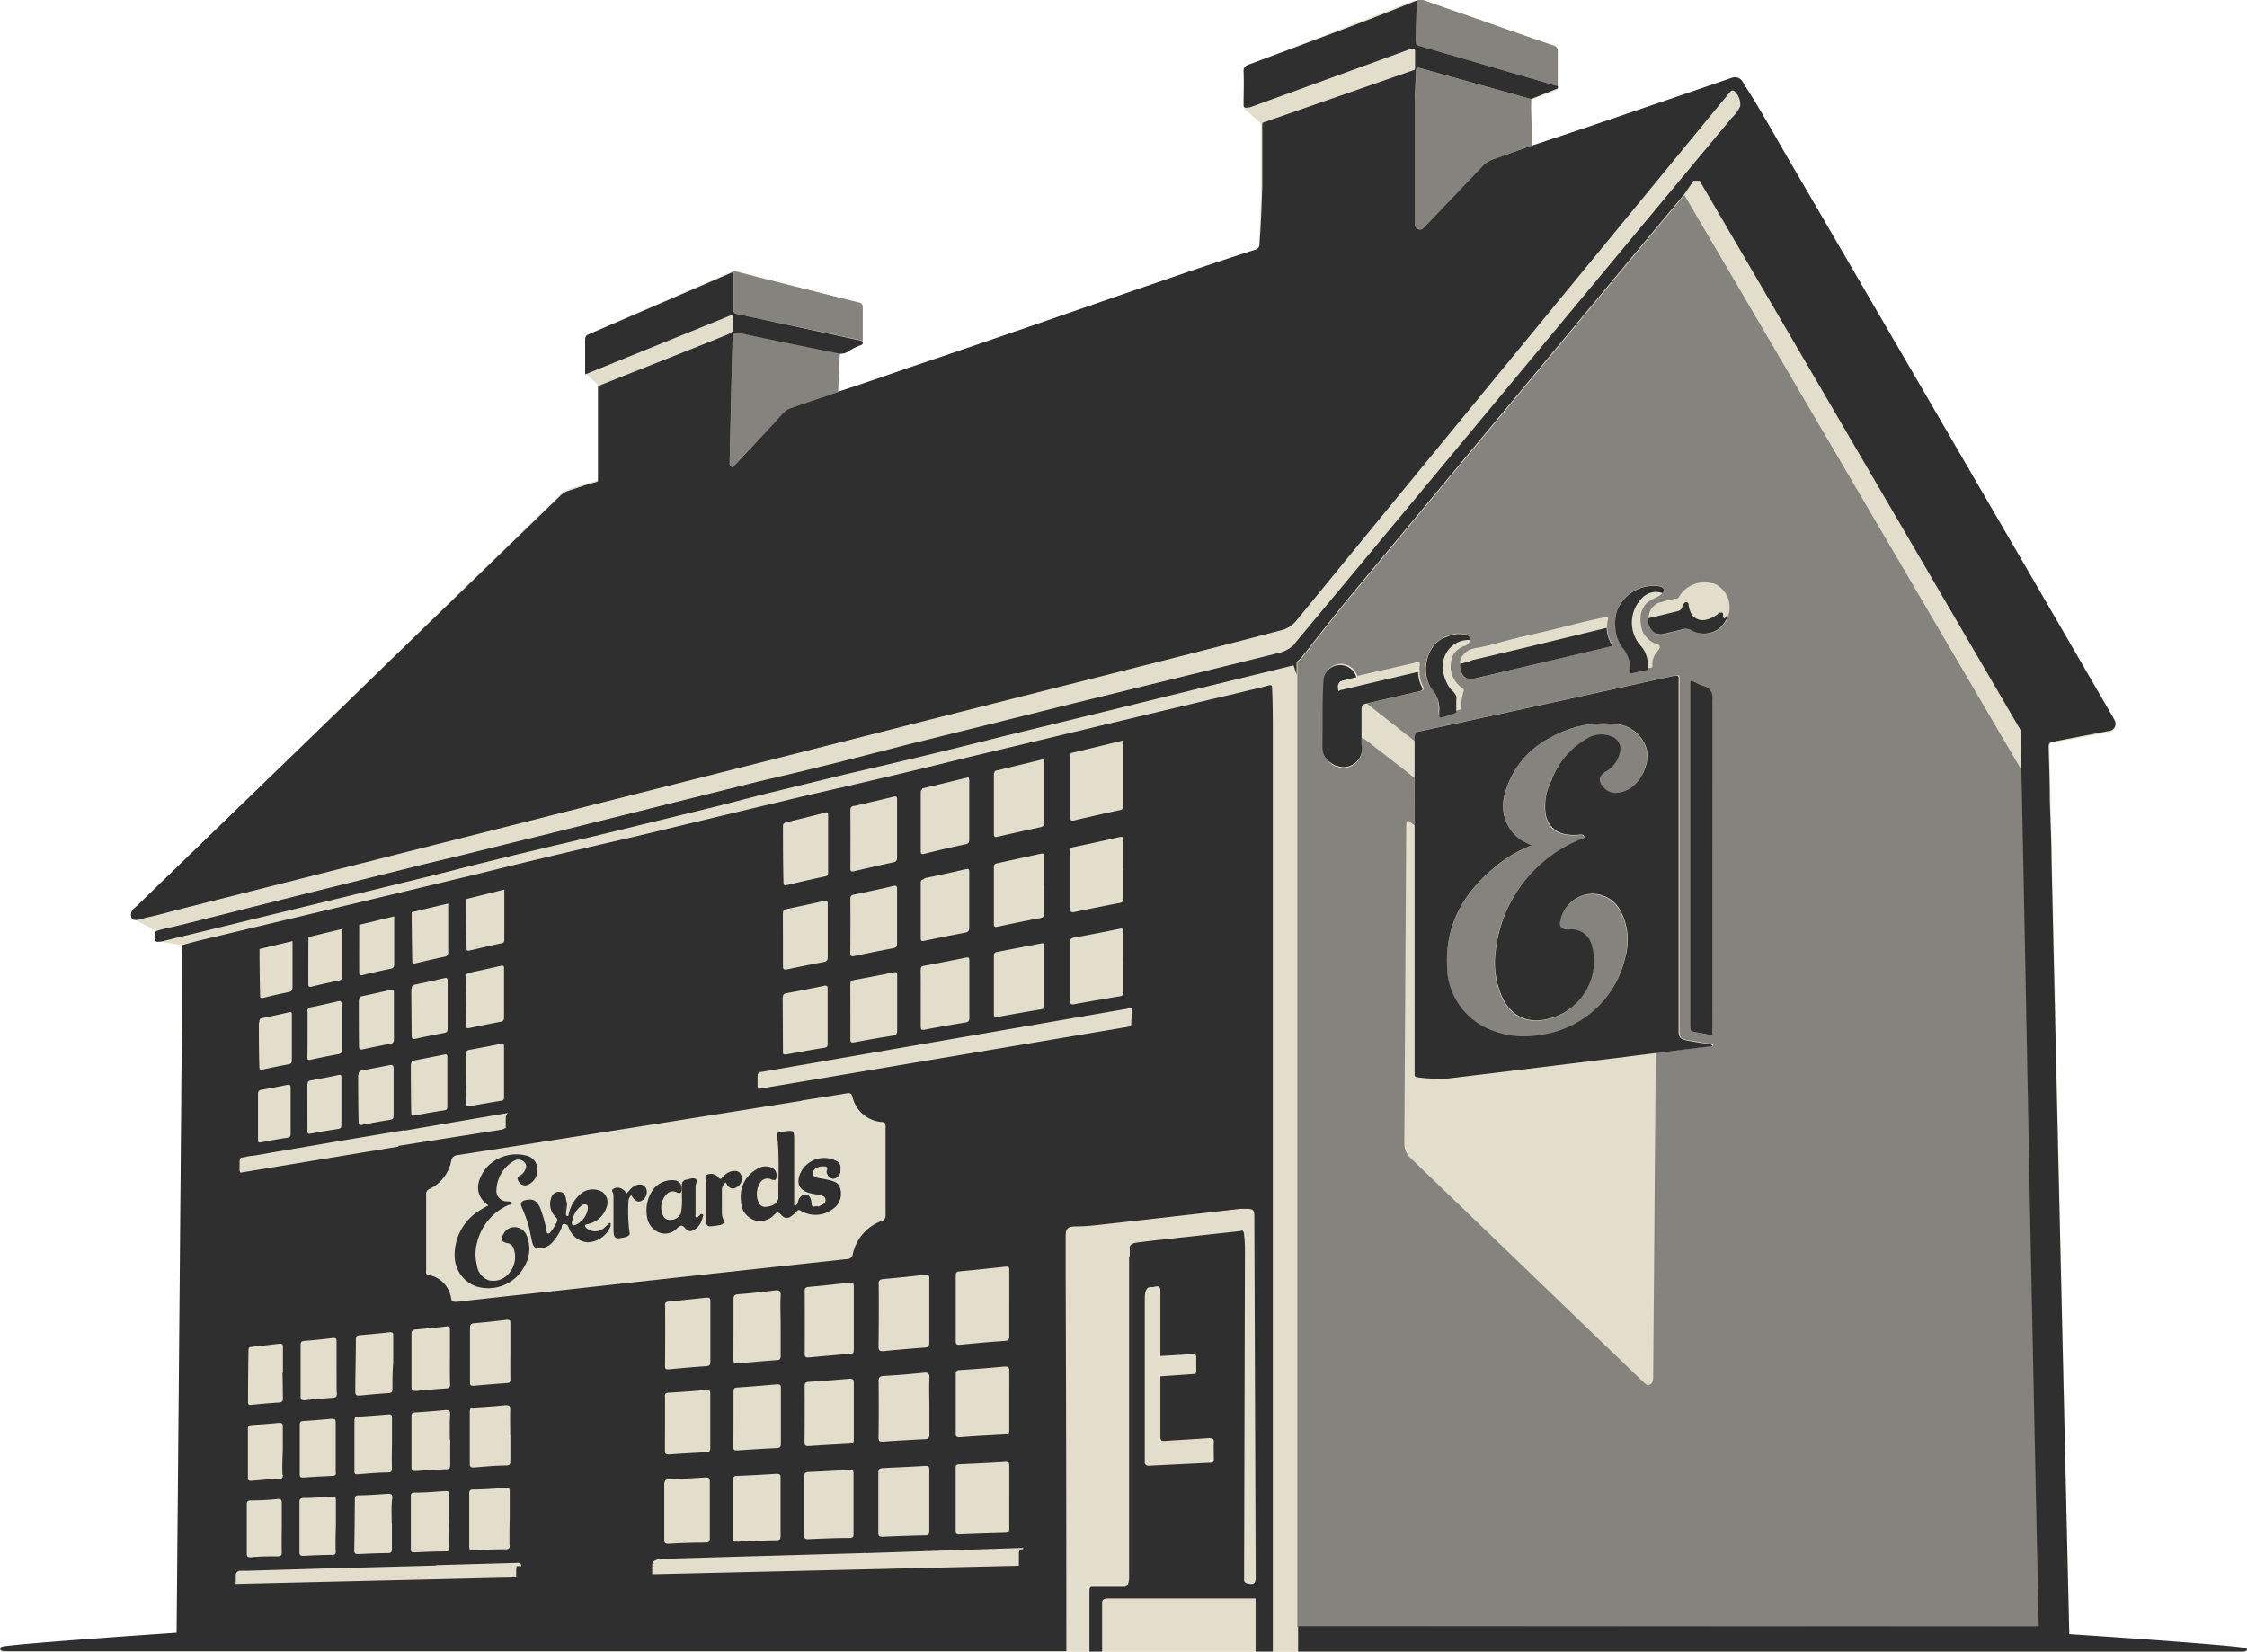 <?xml version="1.0" encoding="UTF-8"?>
<svg class="pub-svg" data-name="Layer 1" viewBox="0 0 236.28 173.68" xmlns="http://www.w3.org/2000/svg">
<title>Pub icon</title>
<style>
    .cls-1 {fill: #85837d;;}
    .cls-2 {fill: #2f2f2f;}
    .bg-1 {fill: #e2decb;}
</style>
<path class="bg-1" d="m0.3 173.2c-0.4 0.1-0.3 0.5 0.1 0.5h235.7s0.2 0 0.2-0.2-0.2-0.2-0.2-0.2l-18.5-1.4-2.1-93.5c0-0.1 0.1-0.2 0.2-0.3l6.1-1.1c0.6-0.1 0.9-0.8 0.6-1.3l-39-66.9c-0.3-0.5-0.8-0.7-1.3-0.5l-21 7.1-0.1-4.9 2.6-1c0.1 0 0.2-0.1 0.2-0.2v-3.7c0-0.3-0.2-0.6-0.5-0.7l-13.5-4.7c-0.5-0.2-1-0.2-1.5 0l-17.2 6.7c-0.3 0.1-0.4 0.3-0.4 0.6v3.5c0 0.2 0.1 0.3 0.2 0.5l1.7 1.5v6.7c0 1.5-0.2 6.1-0.2 6.1 0 0.3-0.2 0.5-0.5 0.6l-43.8 14.8 0.2-4 2.1-0.9c0.2-0.1 0.3-0.2 0.3-0.4v-3.6c0-0.2-0.1-0.4-0.3-0.4l-13-3.4h-0.3l-15.2 6.6c-0.2 0.1-0.3 0.3-0.3 0.5v3.7l1.3 1.2v10l-3 0.9c-0.3 0.1-0.7 0.3-0.9 0.5l-44.9 43.7c-0.4 0.4-0.4 1 0.1 1.1l2.2 1.2s-0.1 0.1-0.1 0.6c0 0.4 0.4 0.5 0.4 0.5l2.5 0.4-0.6 72.3s-11.1 0.8-14.7 1.1c-1 0.1-3.6 0.4-3.6 0.4z"/>
<path class="cls-1" transform="translate(-.87 -.81)" d="m172.85 111.82l-1 0.13z"/>
<path class="cls-1" transform="translate(-.87 -.81)" d="M215.31,171.82q-.15-7.18-.31-14.36-.32-15.23-.63-30.46-.26-12.78-.49-25.56-.15-7.82-.31-15.65-.07-3.32-.14-6.64l-.06,2.52L178,21.34l.08-.12q-17.46,21-34.91,42c-1.78,2.14-3.47,4.35-5.2,6.53a3.73,3.73,0,0,1-.68.67v1.14q0,.54,0,1.08,0,2,0,4v2.77h0q0,47.54,0,95.09v-2.63Zm-34.37-62.87v.72l-1.59-.29c-.75-.13-.76-.12-.76-.91q0-6.6,0-13.2,0-11.17,0-22.33c0-.63,0-.63.57-.37a5,5,0,0,0,.76.34c.82.22,1,.69,1,1.56C180.92,86,180.93,97.45,180.93,108.95Zm-3.55-45.32a3.08,3.08,0,0,1,3-1.57,2.11,2.11,0,0,1,.48.09H181a1.58,1.58,0,0,1,.66.35,2.65,2.65,0,0,1,1.08,2.2c0,.06,0,.11,0,.17l0,.13a4.09,4.09,0,0,1-.17.6h0l-.09.21,0,.06v0h0a1.39,1.39,0,0,1-.07.15v0a2.84,2.84,0,0,1-.85,1,2.72,2.72,0,0,1-2.76.11,1.22,1.22,0,0,0-1-.12c-.7.19-1.4.33-2.1.51l-.17,0h-.08a.71.71,0,0,1-.61-.24,1.74,1.74,0,0,1-.61-1.2c0-.08,0-.16,0-.25h0s0-.09,0-.13,0-.19.06-.29v-.05l0-.09a1.86,1.86,0,0,1,.84-1l.15-.08.07,0,0,0c.54-.18,1.1-.3,1.66-.43C177.16,63.78,177.28,63.78,177.38,63.63Zm-6.63,2a3.11,3.11,0,0,1,.57-1.42,4.12,4.12,0,0,1,4-1.78c.5.11.63.35.36.72s-.72.48-1.08.68l-.27.17a1.21,1.21,0,0,0-.26.17,2.32,2.32,0,0,0-.7,1.73,3.67,3.67,0,0,0,.22,1.32,1.63,1.63,0,0,0,.27.43h0v0l.08.1.11.14a2.51,2.51,0,0,0,.49.4l.14.08.16.08.12.06.07,0h0c.15.05.33.12.35.28a.31.31,0,0,1,0,.15,2.29,2.29,0,0,1-.34.47,2.1,2.1,0,0,0-.43,1.38.26.26,0,0,1-.05.22.24.24,0,0,1-.11,0l-.36.08-1.78.39a.29.29,0,0,1-.06-.23c0-.07,0-.15,0-.22a3.31,3.31,0,0,0-.79-2.27,3.86,3.86,0,0,1-.7-1.83A4.47,4.47,0,0,1,170.76,65.66Zm-10.27,2.22c2-.43,4-.91,6-1.42,1-.25,2-.49,3-.68a.71.71,0,0,1,.48,0l0,.11a3.36,3.36,0,0,0-.1.95,3.52,3.52,0,0,0,.62,1.9,1.39,1.39,0,0,1-.24.06l-5.45,1.29L156,72.16a2.38,2.38,0,0,1-.66.08,1.25,1.25,0,0,1-.65-.44l-.06-.1a1.55,1.55,0,0,1-.23-.9c0-.05,0-.11,0-.16s0-.26,0-.39a2,2,0,0,1,1.6-1.29C157.54,68.71,159,68.21,160.48,67.88Zm-7.83,0a6.64,6.64,0,0,1,1.24-.41,4.64,4.64,0,0,1,.75,0,.88.88,0,0,1,.79.39.5.5,0,0,1,0,.22h0a.68.68,0,0,1-.14.39,1,1,0,0,1-.17.16l-.21.14-.11,0a2.29,2.29,0,0,0-1.24,1.15l0,.07a2.81,2.81,0,0,0,0,1.86c0,.08.07.15.11.22a2.81,2.81,0,0,0,1.08,1.21l0,0h0l0,0,0,0v0h0a.43.43,0,0,1,0,.3,4.65,4.65,0,0,0-.2,1.84,4.43,4.43,0,0,0-.63.19v-.08s0,0,0,.07a8.77,8.77,0,0,1-1.67.52c-.1,0-.11-.14-.11-.23a3.18,3.18,0,0,1,0-.55,3.19,3.19,0,0,0-.82-2.25C150.19,71.56,150.85,68.65,152.65,67.9Zm-12.52,4.39a1.74,1.74,0,0,1,1.33-1.58,1.78,1.78,0,0,1,2.07,1.08,1,1,0,0,0,.08.14h0l5-1.14c.36-.08.72-.15,1.07-.26s.57-.07.45.4a.76.76,0,0,0,0,.17,3.31,3.31,0,0,0,0,.39,3.39,3.39,0,0,0,.46,1.71c0,.18-.06.26-.31.32-1.9.43-3.79.89-5.69,1.32l.3.23v0l2.09,1.65,1.05.82c.3.23.6.49.89.69a1.38,1.38,0,0,1,.22.18l.57.45c0-.14,0-.28,0-.41,0-.49.15-.63.62-.74q13.33-2.88,26.64-5.82c.6-.13.5.17.5.51q0,18.35,0,36.7c0,.87.06,1,.93,1.14s1.54.25,2.3.37a.32.32,0,0,1,.32.21l-2.78.34-3.27.41-.27,33.74a1.16,1.16,0,0,0,0,.18c0,.87-.23.91-.42,1s-.42-.13-.53-.22L149.1,122.49a2.15,2.15,0,0,1-.56-1.31q.1-16.77.2-33.54c0-.59.13-.62.52-.31l.35.28q0-2.52,0-5l-.36-.28c-1.59-1.26-3.18-2.47-4.78-3.72a1.19,1.19,0,0,0-.44-.19c0,.13,0,.26,0,.4s0,.28,0,.4a1.93,1.93,0,0,1-2.6,2.2l-.09,0a1.57,1.57,0,0,1-.35-.19h0a2.29,2.29,0,0,1-.85-1.13,3.44,3.44,0,0,1-.11-.88C140.06,76.85,140,74.57,140.13,72.29Z"/>
<path class="cls-1" transform="translate(-.87 -.81)" d="m174.88 111.56z"/>
<path class="cls-1" transform="translate(-.87 -.81)" d="M149.74,8.41c0,1,0,2-.08,3v5.26c0,2,0,4.06,0,6.1v1.78a.56.56,0,0,0,.31.35.5.5,0,0,0,.61-.14l.23-.24q3-3.1,5.92-6.2a2.81,2.81,0,0,1,1.14-.75L162,16.11c0-1.63-.19-3.26-.11-4.89C158,10.15,154.18,9.09,150.33,8,149.9,7.88,149.74,8,149.74,8.41Z"/>
<path class="cls-1" transform="translate(-.87 -.81)" d="M78.73,35.83c-.78-.16-.79-.16-.82.64q-.07,2.47-.13,4.93l-.18,8.16a.45.45,0,0,0,.12.26c.06,0,.09.16.29,0,1.75-1.84,3.5-3.68,5.24-5.53a2.08,2.08,0,0,1,.87-.56l1.25-.44L89,42.11A.13.13,0,0,0,89,42a.16.16,0,0,0,0-.07l.19-4h-.06L82.91,36.7Z"/>
<path class="cls-2" transform="translate(-.87 -.81)" d="m179.92 72.91a5 5 0 0 1 -0.76 -0.34c-0.58-0.26-0.57-0.26-0.57 0.37q0 11.17 0 22.33 0 6.6 0 13.2c0 0.79 0 0.78 0.76 0.91l1.59 0.29v-0.72-34.47c0.06-0.88-0.2-1.35-1.02-1.57z"/>
<path class="cls-2" transform="translate(-.87 -.81)" d="M155.4,70.35l-1,.27h0c0,.05,0,.11,0,.16a1.55,1.55,0,0,0,.23.9l.06.1a1.25,1.25,0,0,0,.65.44,2.38,2.38,0,0,0,.66-.08l8.75-2.06,5.45-1.29a1.39,1.39,0,0,0,.24-.06,3.52,3.52,0,0,1-.62-1.9c-4.7,1.14-9.4,2.29-14.11,3.39A1.46,1.46,0,0,0,155.4,70.35Z"/>
<path class="cls-2" transform="translate(-.87 -.81)" d="m171.48 68.91a3.31 3.31 0 0 1 0.79 2.27v0.22a0.29 0.29 0 0 0 0.06 0.23l1.78-0.39v-0.32a2.83 2.83 0 0 0 -0.8 -2.3 3.67 3.67 0 0 1 0.25 -4.95 2 2 0 0 1 2.13 -0.49c0.26-0.37 0.14-0.61-0.36-0.72a4.12 4.12 0 0 0 -4 1.78 3.11 3.11 0 0 0 -0.57 1.42 4.47 4.47 0 0 0 0 1.42 3.86 3.86 0 0 0 0.72 1.83z"/>
<path class="cls-2" transform="translate(-.87 -.81)" d="M152.22,75.48a3.18,3.18,0,0,0,0,.55c0,.09,0,.19.11.23a8.77,8.77,0,0,0,1.67-.52s0,0,0-.07l0-1.18A1.6,1.6,0,0,0,154,74a2.19,2.19,0,0,0-.51-.65,3,3,0,0,1-.58-.94,3.1,3.1,0,0,1-.29-1.37,2.68,2.68,0,0,1,2.84-2.93h0a.5.5,0,0,0,0-.22.88.88,0,0,0-.79-.39,4.64,4.64,0,0,0-.75,0,6.64,6.64,0,0,0-1.24.41c-1.8.75-2.46,3.66-1.25,5.34A3.19,3.19,0,0,1,152.22,75.48Z"/>
<path class="cls-1" transform="translate(-.87 -.81)" d="M157.21,109a9.27,9.27,0,0,0,5.33.72,10.61,10.61,0,0,0,9.22-8.31,6.51,6.51,0,0,0-.68-5.05,3.34,3.34,0,0,0-3.49-1.44,3.53,3.53,0,0,0-2.67,2.69c-.14.73.09,1,.84,1a2.2,2.2,0,0,1,2.48,1.76,6.21,6.21,0,0,1-4,7.44c-2.72.95-4.83-.1-5.73-2.83a8.86,8.86,0,0,1-.39-4.18,14.36,14.36,0,0,1,9-11.72c.12-.05.34,0,.29-.25s-.2-.25-.39-.22a4.68,4.68,0,0,1-1.33,0,2.53,2.53,0,0,1-2.33-2.19,5.81,5.81,0,0,1,.6-3.46,8.37,8.37,0,0,1,3.81-4.48,2.83,2.83,0,0,1,2.47-.16,1.39,1.39,0,0,1,.9,1.65A3.09,3.09,0,0,1,169.64,82c-.67.42-.76.89-.26,1.51a1.64,1.64,0,0,0,1.45.69c2.44-.17,3.65-3.23,3.14-4.69a3.65,3.65,0,0,0-3.33-2.55A11.12,11.12,0,0,0,164,78.32a9.35,9.35,0,0,0-4.91,6.11,4.33,4.33,0,0,0,1.73,4.71,9,9,0,0,0,1.16.57,12.44,12.44,0,0,0-2.87,1.5c-3.79,2.74-6.24,6.27-6.09,11.12A7.26,7.26,0,0,0,157.21,109Z"/>
<path class="cls-2" transform="translate(-.87 -.81)" d="M182.33,65.83a.2.2,0,0,1-.15,0,.2.2,0,0,1-.12-.19c0-.08,0-.16,0-.24a.18.18,0,0,0-.14-.18.15.15,0,0,0-.1,0,.53.53,0,0,0-.28.12h0a2.86,2.86,0,0,1-1.39.66,1.45,1.45,0,0,1-1.38-.55,3.21,3.21,0,0,1-.34-1l0-.09c0-.12-.13-.24-.26-.23l-.05,0-.11.07a.94.94,0,0,0-.26.49l-.05.11a.66.66,0,0,1-.36.26l-1.31.32-.4.1-1.46.35h0c0,.09,0,.17,0,.25a1.74,1.74,0,0,0,.61,1.2,1.21,1.21,0,0,0,.28.16l.07,0a1.13,1.13,0,0,0,.26.06h.09l.17,0c.7-.18,1.41-.32,2.1-.51a1.22,1.22,0,0,1,1,.12,2.72,2.72,0,0,0,2.76-.11,2.84,2.84,0,0,0,.85-1v0a1.39,1.39,0,0,0,.07-.15h0l0-.1s0-.08,0-.12l0-.07h0a.54.54,0,0,1-.21.23Z"/>
<path class="cls-1" transform="translate(-.87 -.81)" d="m149.73 5.14c0 0.49 0.21 0.46 0.21 0.46l14.73 4.28v-3.62a0.59 0.59 0 0 0 -0.47 -0.68q-3.7-1.26-7.4-2.58c-2.87-1-5.53-1.91-5.88-2.05a2.11 2.11 0 0 0 -0.79 -0.19h-0.18-0.09s-0.17 3.88-0.13 4.38z"/>
<path class="cls-1" transform="translate(-.87 -.81)" d="M78,29.6v3.77a.42.42,0,0,0,.28.44l13.12,2.78.14.07.05,0s0-3.18,0-3.55a.47.47,0,0,0-.3-.47s-12.79-3.18-13.07-3.3c-.13-.05-.18,0-.21.05a.68.68,0,0,0,0,.1A.55.55,0,0,0,78,29.6Z"/>
<path class="cls-2" transform="translate(-.87 -.81)" d="M149.62,87.61q0,12.93,0,25.86a2.25,2.25,0,0,1,0,.28c0,.24.07.32.31.34a15.88,15.88,0,0,0,3.27.12l6.9-.83,9.61-1.18,2.12-.26,1-.13,2-.25h.05l3.27-.41,2.78-.34a.32.32,0,0,0-.32-.21c-.77-.12-1.54-.22-2.3-.37s-.93-.28-.93-1.14q0-18.35,0-36.7c0-.33.1-.64-.5-.51q-13.31,2.94-26.64,5.82c-.47.1-.62.25-.62.74,0,.14,0,.28,0,.41q0,1.86,0,3.73Q149.62,85.09,149.62,87.61Zm9.47,3.59a12.44,12.44,0,0,1,2.87-1.5,9,9,0,0,1-1.16-.57,4.33,4.33,0,0,1-1.73-4.71A9.35,9.35,0,0,1,164,78.32a11.12,11.12,0,0,1,6.66-1.38A3.65,3.65,0,0,1,174,79.49c.5,1.47-.7,4.52-3.14,4.69a1.64,1.64,0,0,1-1.45-.69c-.5-.61-.41-1.08.26-1.51a3.09,3.09,0,0,0,1.55-2.08,1.39,1.39,0,0,0-.9-1.65,2.83,2.83,0,0,0-2.47.16A8.37,8.37,0,0,0,164,82.91a5.81,5.81,0,0,0-.6,3.46,2.53,2.53,0,0,0,2.33,2.19,4.68,4.68,0,0,0,1.33,0c.19,0,.35,0,.39.22s-.17.19-.29.25a14.36,14.36,0,0,0-9,11.72,8.86,8.86,0,0,0,.39,4.18c.9,2.73,3,3.78,5.73,2.83a6.21,6.21,0,0,0,4-7.44,2.2,2.2,0,0,0-2.48-1.76c-.74,0-1-.24-.84-1a3.53,3.53,0,0,1,2.67-2.69,3.34,3.34,0,0,1,3.49,1.44,6.51,6.51,0,0,1,.68,5.05,10.61,10.61,0,0,1-9.22,8.31,9.27,9.27,0,0,1-5.33-.72,7.26,7.26,0,0,1-4.22-6.65C152.85,97.47,155.3,93.95,159.08,91.2Z"/>
<path class="cls-2" transform="translate(-.87 -.81)" d="M16.24,97.3c1-.19,2-.49,3-.74l1-.26L30.7,93.66,81.63,80.79l24.3-6.15,17.32-4.38q6.13-1.55,12.24-3.15a3,3,0,0,0,1.66-1l9-11L181,12.65l1.74-2.1c.12-.15.24-.29.47-.19a1.92,1.92,0,0,1,.65,1.62,4,4,0,0,1-.91,1.25l-9.51,11.43L145.86,57.85l-8.75,10.51,0,0-.06.09-.15.19,0,0a3.4,3.4,0,0,1-1.41.79l-4.57,1.13L114.3,74.64l-.21.05-.73.18-1.22.3-1.67.42-2.09.52-2.48.62-2.83.7-3.15.78-3.44.85L92.8,80l-3.9,1-4.08,1L80.58,83l-4.34,1.08-4.42,1.1L67.35,86.3l-4.48,1.11-4.45,1.11L54,89.6l-4.3,1.07-4.18,1-4,1-3.82.95-3.59.89-3.33.83-3,.75L25,96.8l-2.33.58-1.93.48-1.5.37c-.61.15-1.24.25-1.83.46a.35.35,0,0,0-.22.15,1.43,1.43,0,0,0-.05.75c.06.24.23.29.46.24l.17,0,.41-.1,1.11-.27,1.48-.36,1.82-.44,2.14-.52,2.44-.6,2.72-.66,3-.73,3.22-.78,3.43-.84,3.62-.88,3.8-.93,3.95-1,4.08-1,4.19-1,4.27-1,4.34-1.06,4.39-1.07,4.41-1.08L81,84.37l4.39-1.07,4.35-1.06,4.29-1,4.21-1,4.1-1,4-1,3.83-.93,3.66-.89,3.47-.85,3.26-.8,3-.74,2.78-.68,2.5-.61,2.21-.54,1.89-.46,1.55-.38,1.19-.29.81-.2.41-.1h0l.31,1V70.4a3.73,3.73,0,0,0,.68-.67c1.73-2.18,3.42-4.39,5.2-6.53q17.44-21,34.91-42l.95-1.38h.65l33.77,57.81,0,1.51q.07,3.32.14,6.64.16,7.82.31,15.65.25,12.78.49,25.56.31,15.23.63,30.46.15,7.18.31,14.36H137.37v2.67h79.46v0h19.9s.63-.06.35-.34-15.4-1.29-18.62-1.5q-.31-13.22-.61-26.44-.28-12.11-.56-24.22-.35-15.42-.7-30.85c0-2.08-.13-4.16-.18-6.23,0-1.86-.07-3.71-.12-5.57,0-.36.13-.47.45-.53l5.83-1.12a.76.76,0,0,0,.63-1.17,5.36,5.36,0,0,0-.27-.49q-17-29.33-34.1-58.66c-1.53-2.63-3-5.31-4.66-7.83A.93.93,0,0,0,182.95,9q-7.24,2.49-14.49,4.95c-2.15.73-4.31,1.44-6.47,2.16l-4.12,1.46a2.81,2.81,0,0,0-1.14.75q-2.95,3.11-5.92,6.2l-.23.24a.5.5,0,0,1-.61.14.56.56,0,0,1-.31-.35V22.77c0-2,0-4.06,0-6.1V11.41c0-1,.07-2,.08-3,0-.46.16-.53.59-.41,3.85,1.08,7.7,2.15,11.55,3.22l2.51-1c.16-.06.4-.07.28-.35L149.94,5.59s-.18,0-.21-.46.14-4.28.14-4.28l.09,0-.25.07c-1.82.74-3.64,1.47-5.48,2.17q-6,2.27-12,4.49c-.37.14-.61.28-.58.78.06,1.11,0,2.23,0,3.34,0,.09,0,.18,0,.27s.15.25.5.13l.15,0L149.08,6c.66-.26.59.2.59.2s0,.47,0,.92V8a.37.37,0,0,1-.07.16l-16,5.57a.3.3,0,0,1,.13.15l-.13-.13v6.71c-.06,2-.14,4-.29,6a.57.57,0,0,1-.47.61q-3.38,1.09-6.75,2.23c-10,3.4-20,6.95-30,10.29C93.8,40.4,91.42,41.22,89,42a.13.13,0,0,1-.08.07l-3.6,1.21-1.25.44a2.08,2.08,0,0,0-.87.56C81.5,46.17,79.75,48,78,49.85c-.2.14-.23,0-.29,0a.45.45,0,0,1-.12-.26l.18-8.16q.07-2.47.13-4.93c0-.8,0-.8.82-.64l4.18.87L89.18,38a1.42,1.42,0,0,0,1-.31,6.39,6.39,0,0,1,1.2-.58c.19-.09.32-.22.16-.41l-.14-.07L78.25,33.8a.42.42,0,0,1-.28-.44V29.77l0,0s0-.08,0-.09,0-.13,0-.17a.68.68,0,0,1,0-.1h0L62.7,36a.49.49,0,0,0-.3.42v.25a1.15,1.15,0,0,0,0,.27c0,.85,0,1.71,0,2.56,0,.27,0,.49,0,.68L77.64,34s.26-.18.26.16,0,1.46,0,1.46-.05.12-.33.28S67.29,40,63.71,41.43l.14,0h-.1v10a1.37,1.37,0,0,1-.25.09c-1,.25-1.91.6-2.86.9a2.1,2.1,0,0,0-.84.51l-18,17.43L37.4,74.64,15.09,96.23l-.09.08h0a.85.85,0,0,0-.3,1C14.88,97.83,15.89,97.37,16.24,97.3Z"/>
<path class="cls-2" transform="translate(-.87 -.81)" d="M141,81.14h0a1.57,1.57,0,0,0,.35.19l.09,0a1.93,1.93,0,0,0,2.6-2.2c0-.12,0-.25,0-.4s0-.26,0-.4c0-.33,0-.67,0-1,0-.58,0-1.15,0-1.55,0-.14,0-.29,0-.43a.69.69,0,0,1,.18-.47l.23-.07h0c1.9-.43,3.79-.89,5.69-1.32.26-.06.35-.14.31-.32a3.39,3.39,0,0,1-.46-1.71l-5.31,1.25-1.55.37-1.26.29c-.07,0-.16.08-.25.11v0a1.63,1.63,0,0,1-.07-.49.73.73,0,0,1,.29-.54l.05,0,.14-.07.49-.12,1-.25h0a1,1,0,0,1-.08-.14,1.78,1.78,0,0,0-2.07-1.08,1.74,1.74,0,0,0-1.33,1.58c-.14,2.28-.07,4.56-.11,6.84a3.44,3.44,0,0,0,.11.88A2.29,2.29,0,0,0,141,81.14Z"/>
<path class="cls-2" transform="translate(-.87 -.81)" d="M78.79,127.1a2.09,2.09,0,0,0,1.65,2.08,2.06,2.06,0,0,0,1.86-.65c.24-.23.4-.32.69,0,.43.48.77.46,1.3,0a1.9,1.9,0,0,0,.34-.32c.14-.18.24-.21.46-.08a3,3,0,0,0,3.45-.26,1.9,1.9,0,0,0,.68-2.08c-.12-.64-.73-.8-1.29-.92-.38-.09-.77-.15-1.15-.22a.53.53,0,0,1-.45-.43c0-.23.11-.38.28-.52a1.29,1.29,0,0,1,.88-.23c.22,0,.47,0,.33.4s.36,1,.79.87a.86.86,0,0,0,.63-.69c0-.41.13-.86-.36-1.13A2.77,2.77,0,0,0,85,124.24c-.39,1-.12,1.68.93,2,.37.11.77.15,1.15.24s.58.17.6.48-.22.48-.49.6c-.09,0-.22.15-.27.12-.23-.13-.69.21-.71-.28s-.18-.91-.58-1a.91.91,0,0,0-.84.77.59.59,0,0,1-.34.45c-.13-.16-.07-.32-.07-.47q0-3.17,0-6.34c0-1.17,0-1.17-1.17-1-.7.1-.65.09-.58.79.2,2,.07,4.08.09,6.12,0,.58-.59.95-1.36,1-.45,0-.69-.26-.85-.85a2.25,2.25,0,0,1,.27-1.66.9.9,0,0,1,1.15-.4c.44.19.59.09.6-.39a.83.83,0,0,0-.55-.84,1.59,1.59,0,0,0-1.47.14A3.28,3.28,0,0,0,78.79,127.1Z"/>
<path class="cls-2" transform="translate(-.87 -.81)" d="M50.91,136.07A4.3,4.3,0,0,0,56,134a3.59,3.59,0,0,0,.22-3.34,1.38,1.38,0,0,0-1.32-.81,1.31,1.31,0,0,0-1.1.74c-.32.51-.16.84.42.94a.77.77,0,0,1,.6.42,2.59,2.59,0,0,1-.39,2.7,2.11,2.11,0,0,1-2.15.79,1.9,1.9,0,0,1-1.26-1.6,4.55,4.55,0,0,1,0-2.31,5.84,5.84,0,0,1,3.3-4c.13-.06.39,0,.37-.19s-.27-.19-.46-.2a1.12,1.12,0,0,1-1.16-1,3.67,3.67,0,0,1,2-3.34.89.89,0,0,1,1,.29c.25.31.1.64-.09.94a1.21,1.21,0,0,1-.46.41c-.28.15-.27.36-.12.59a.78.78,0,0,0,1.11.3,1.68,1.68,0,0,0,.87-1.58,1.48,1.48,0,0,0-1-1.38,4.24,4.24,0,0,0-4.34,1.2c-1.1,1.37-1.36,2.89.19,4a9.88,9.88,0,0,0-1.14.66,5.46,5.46,0,0,0-2.4,4.89A3.42,3.42,0,0,0,50.91,136.07Z"/>
<path class="cls-2" transform="translate(-.87 -.81)" d="M75.13,125.1a.81.81,0,0,0,0,.21c0,1.3,0,2.61,0,3.91,0,.31.06.56.44.54a7.12,7.12,0,0,0,1-.13c.33-.07.52-.24.35-.63a1.49,1.49,0,0,1-.14-.64q0-1.18,0-2.37a1,1,0,0,1,.4-.85c.37.72.78.83,1.36.36a1,1,0,0,0,.25-1.16c-.18-.4-.49-.43-.89-.39a1.65,1.65,0,0,0-1,.61c-.21.21-.29.34-.54,0a1,1,0,0,0-1.13-.23C74.81,124.52,75.2,124.85,75.13,125.1Z"/>
<path class="cls-2" transform="translate(-.87 -.81)" d="M65.38,126.75q0,1.57,0,3.14c0,1.19.12,1.28,1.29,1a1.08,1.08,0,0,0,.27-.14.23.23,0,0,0,.13-.29,17.39,17.39,0,0,1-.12-3.27.88.88,0,0,1,.31-.7,2.7,2.7,0,0,0,.18.28c.24.29.51.53.92.29a1.05,1.05,0,0,0,.5-1.14.73.73,0,0,0-.91-.53c-.56.09-.81.54-1.19.91a1.35,1.35,0,0,0-.62-.54.8.8,0,0,0-.78.07c-.28.17,0,.36,0,.54A3.05,3.05,0,0,1,65.38,126.75Z"/>
<path class="cls-2" transform="translate(-.87 -.81)" d="M56.16,127c-.48.1-.61.33-.42.77a13.83,13.83,0,0,1,.75,2.07c.12.5.21,1,.32,1.49s.24.73.71.74a1.82,1.82,0,0,0,1.49-.69,5.09,5.09,0,0,0,.9-1.44c.06-.16,0-.43.3-.42s.39.18.49.44a2.29,2.29,0,0,0,1.92,1.48,2.67,2.67,0,0,0,2.46-1.72c0-.11,0-.21,0-.28s-.18,0-.26.08a5.27,5.27,0,0,1-.45.43,1.42,1.42,0,0,1-1.83,0c-.18-.19-.3-.32.11-.42a2.61,2.61,0,0,0,2-1.77,1.39,1.39,0,0,0-.4-1.59,2,2,0,0,0-2.45.29,4,4,0,0,0-1.13,2c0,.09,0,.23-.14.22s-.15-.14-.14-.24c0-.29.07-.57.11-1,0-.14-.09-.35-.12-.57-.05-.38-.23-.71-.66-.73a.84.84,0,0,0-.89.64,1.87,1.87,0,0,0,.42,1.95c.13.15.3.27.19.53a4.37,4.37,0,0,1-.64,1.05c-.08.09-.17.27-.32.2s-.12-.2-.14-.31a14.12,14.12,0,0,0-.72-2.5C57.21,127,56.92,126.86,56.16,127Zm5.85.58a.51.51,0,0,1,.52-.1c.15.07.16.23.16.38a2.21,2.21,0,0,1-1.29,1.75c-.21.07-.44.09-.39-.24A2.58,2.58,0,0,1,62,127.6Z"/>
<path class="cls-2" transform="translate(-.87 -.81)" d="M68.91,128.76a2,2,0,0,0,.8,1.38,1.72,1.72,0,0,0,2.36-.18c.29-.26.5-.43.85,0s.73.38,1.18,0a1.9,1.9,0,0,0,.64-1.09c0-.12.19-.26,0-.37s-.26.08-.37.17-.17.21-.3.14-.06-.21-.06-.32c0-1,0-2,0-2.93,0-.28.27-.65,0-.79s-.59,0-.9.08a.52.52,0,0,0-.53.61c0,.39,0,.79,0,1.25a7,7,0,0,1-.11,1.67,1.15,1.15,0,0,1-1,.7.8.8,0,0,1-.86-.41,2,2,0,0,1,.39-2.32.85.85,0,0,1,1-.17c.41.17.54.1.55-.35a.82.82,0,0,0-.67-.9,2.49,2.49,0,0,0-2.45,1.14A3.77,3.77,0,0,0,68.91,128.76Z"/>
<path class="cls-2" transform="translate(-.87 -.81)" d="M1.29,174.44H113c0-.19,0-.37,0-.56q0-19.3-.07-38.6c0-1.5,0-3,0-4.51,0-.84.29-1,1.13-1,1.09,0,2.18-.14,3.26-.26,3.19-.35,6.38-.72,9.57-1.08l4.42-.51.27,0,.29,0c.78,0,.89.08.9.84q.07,19,.14,37.93c0,.53-.12.74-.67.67s-.55-.37-.55-.37.09-33.81.09-34.84c0,0,0-.84-.09-1.5a.68.68,0,0,0-.11-.39.2.2,0,0,0-.26,0s-6,.65-9.16,1l-1.74.21c-.94.14-.75.65-.75.65v.74a.53.53,0,0,0-.07.34.48.48,0,0,0,0,.08v33.39c0,1.12-.56,1-.56,1h-3.37c-.16,0-.24.14-.24.4,0,2.14,0,4.27,0,6.41h1.33v-5.22s0-.37.61-.37h15.53v5.59h1.81V78.1c0-1.68,0-3.36-.08-5,0-.41-.42-.18-.68-.12l-.86.21-1.26.3-1.63.39-2,.47-2.31.55-2.61.62-2.89.69-3.15.75-3.38.81-3.59.86-3.78.9-3.94.94-4.08,1-4.19,1-4.29,1-4.36,1-4.4,1.05-4.42,1.06-4.42,1.06L68,88.7l-4.35,1-4.27,1-4.18,1-4.06,1-3.91.94-3.75.9-3.56.85-3.34.8-3.11.74-2.85.68-2.56.61-2.25.54-1.92.46-1.57.37c-.78.19-1.54.39-2.31.61h0a5.64,5.64,0,0,1,0,.82c0,.35,0,.69,0,1,0,.69,0,1.39,0,2.08l0,3.68c0,2.9-.08,5.81-.08,8.71q-.24,28-.49,56c-1.74.12-6.16.42-10.23.73-4.23.32-8.09.64-8.22.77C.66,174.38,1.29,174.44,1.29,174.44Zm126.86-19.82q-3.29.15-6.57.32c-.42-.1-.33-.42-.33-.42s0-16.21,0-17.26c0-.72.23-1,.39-1.07s.46,0,.69-.09c.43-.08.56,0,.56.5q0,3.4,0,6.8c1-.06,3.34-.2,3.56-.2s.21.35.21.35V145c0,.3-.19.29-.19.29l-3.58.25q0,2.56,0,5.13c0,.41,0,.82,0,1.22s.12.46.48.44c1.54-.11,3.08-.18,4.61-.3.42,0,.56.07.53.5s0,1.11,0,1.67C128.54,154.52,128.44,154.61,128.15,154.63Zm-19.69,9.09h0l-.14,0h0a1.11,1.11,0,0,0-.24.17.45.45,0,0,0-.07.15v1.42l-38.56.9v-1a.52.52,0,0,1,.46-.5h0c.09-.12.25-.11.44-.12l8.63-.25,12.64-.36a1.14,1.14,0,0,1,.33,0l16.56-.55s0,0-.1.1Zm-37.67-16c0-.29,0-.43.39-.45q2-.12,3.94-.29c.35,0,.45.07.44.41,0,1,0,1.8,0,2.78h0c0,1,0,1.93,0,2.9,0,.33-.09.44-.44.46-1.3.06-2.6.14-3.89.23-.34,0-.45-.06-.44-.41C70.8,151.4,70.8,149.63,70.8,147.7Zm0-9.64c0-.31.14-.37.39-.4,1.31-.13,2.63-.26,3.94-.41.34,0,.46,0,.45.4,0,1,0,2.25,0,3.29h0c0,1,0,2,0,3.06,0,.34-.11.44-.44.46-1.32.09-2.63.21-3.94.33-.29,0-.39,0-.39-.34C70.82,142.39,70.82,140.14,70.81,138.06Zm.43,18.29c1.28-.05,2.56-.11,3.84-.2.4,0,.45.13.45.46,0,1,0,2,0,3h0c0,1,0,2,0,2.95,0,.34-.1.44-.44.45q-1.95,0-3.9.12c-.33,0-.45-.06-.45-.42q0-3,0-5.9C70.76,156.44,70.91,156.36,71.25,156.35ZM78,147.13c0-.32.11-.4.42-.42q2.08-.14,4.16-.33c.34,0,.41.09.4.39,0,1,0,2,0,3.06h0c0,1,0,1.8,0,2.78,0,.33-.08.45-.43.47-1.37.06-2.74.15-4.11.24-.33,0-.46,0-.45-.4C78,150.93,78,149.11,78,147.13Zm0-9.71c0-.36.11-.48.46-.51,1.28-.11,2.55-.23,3.82-.4.51-.07.72,0,.68.59-.06,1,0,2.14,0,3.12h0c0,1.06,0,2.12,0,3.17,0,.3-.07.42-.39.44q-2.06.15-4.11.35c-.37,0-.47-.06-.47-.43C78,141.71,78,139.48,78,137.42ZM78.39,156q2.06-.08,4.12-.22c.35,0,.45.08.44.42,0,1,0,2,0,3.06h0c0,1,0,2,0,3.06,0,.32-.06.46-.42.46-1.37,0-2.75.08-4.12.14-.32,0-.46,0-.46-.41q0-3,0-6.07C77.95,156.09,78.06,156,78.39,156Zm7.09-9.41c0-.35.12-.45.44-.47,1.43-.1,2.85-.2,4.28-.33.41,0,.45.13.45.46,0,1,0,2,0,3.06h0c0,1,0,1.84,0,2.84,0,.33-.08.46-.43.47q-2.17.1-4.34.25c-.33,0-.41-.08-.41-.39C85.49,150.46,85.49,148.6,85.48,146.58Zm0-10c0-.35.13-.43.45-.46,1.42-.13,2.84-.27,4.26-.45.4,0,.46.08.46.44,0,1.07,0,2.32,0,3.39h0c0,1.07,0,2.15,0,3.22,0,.3-.06.42-.39.45-1.44.11-2.88.23-4.32.37-.33,0-.45,0-.45-.4C85.5,141,85.5,138.73,85.49,136.6Zm.35,19q2.2-.09,4.39-.23c.33,0,.41.09.4.4,0,1.06,0,2.11,0,3.17h0c0,1,0,2.08,0,3.12,0,.32,0,.47-.41.48-1.46,0-2.93.07-4.39.13-.3,0-.38-.1-.38-.38q0-3.14,0-6.29C85.47,155.72,85.55,155.61,85.85,155.6Zm7.42-9.51c0-.44.13-.56.56-.58,1.37-.08,2.74-.19,4.1-.33.52-.05.72,0,.69.61-.05,1,0,2,0,2.95s0,1.91,0,2.95c0,.33-.08.45-.43.46-1.48.07-3,.16-4.44.26-.33,0-.48,0-.48-.42C93.28,150,93.28,148.11,93.26,146.09Zm0-10.23c0-.39.13-.5.49-.54q2.19-.2,4.38-.45c.36,0,.48,0,.47.43,0,1.09,0,2.19,0,3.28s0,2.36,0,3.45c0,.38-.13.47-.47.49-1.46.11-2.92.23-4.38.38-.41,0-.49-.1-.49-.48C93.28,140.3,93.29,138,93.27,135.86Zm.36,19.33c1.54-.07,3.08-.14,4.61-.23.31,0,.38.08.37.37,0,1.09,0,2.19,0,3.28s0,2.15,0,3.23c0,.32-.1.42-.41.42q-2.25.05-4.5.15c-.32,0-.46-.06-.45-.42,0-2.13,0-4.26,0-6.4C93.25,155.31,93.34,155.21,93.63,155.2ZM107,137.81c0,1.11,0,2.39,0,3.51,0,.36-.1.47-.46.49-1.59.11-3.18.25-4.77.41-.34,0-.41-.08-.4-.39,0-2.24,0-4.66,0-6.9,0-.32.1-.4.4-.43q2.41-.23,4.82-.5c.32,0,.42,0,.41.37,0,1.15,0,2.3,0,3.45Zm0,10.35h0c0,1.08,0,2,0,3.06,0,.32-.1.42-.4.43-1.61.08-3.23.17-4.84.29-.35,0-.4-.11-.39-.41,0-2.12,0-4.06,0-6.18,0-.32.07-.45.42-.47q2.36-.15,4.72-.37c.4,0,.5.08.49.47C107,146,107,147.11,107,148.16Zm0,10.07c0,1.11,0,2.22,0,3.34,0,.32-.1.41-.41.42q-2.39.06-4.78.16c-.32,0-.45,0-.45-.41,0-2.19,0-4.37,0-6.56,0-.29.07-.39.37-.4q2.44-.1,4.89-.25c.3,0,.38.08.38.37,0,1.11,0,2.22,0,3.34ZM119,102c0,1,0,2,0,3.07,0,.32-.06.46-.4.51q-2.37.39-4.73.82c-.38.07-.47,0-.47-.4q0-3,0-6.09c0-.33.1-.45.42-.51q2.39-.43,4.76-.92c.34-.07.42,0,.41.33,0,1.06,0,2.12,0,3.18Zm0-9.78c0,1,0,2,0,3,0,.33-.06.48-.43.55-1.57.29-3.14.62-4.71.94-.33.07-.46,0-.46-.36,0-2,0-4,0-6,0-.27.07-.4.36-.46q2.43-.51,4.85-1.06c.33-.07.38,0,.37.32,0,1,0,2.08,0,3.13ZM113.48,80l5.43-1.31A.43.43,0,0,1,119,79c0,1.09,0,2.19,0,3.28h0c0,1.08,0,2.15,0,3.23,0,.3-.08.42-.39.49q-2.4.52-4.78,1.08c-.35.08-.4,0-.4-.34q0-3.2,0-6.4A.53.53,0,0,1,113.48,80Zm-2.79,23.46c0,1,0,2,0,3,0,.29,0,.44-.37.49-1.53.25-3.05.52-4.57.8-.27,0-.37,0-.37-.29q0-3.07,0-6.14a.35.35,0,0,1,.34-.41l4.61-.89c.29-.06.36,0,.36.31,0,1,0,2.08,0,3.12Zm0-9.58c0,1,0,1.95,0,2.92,0,.34-.08.48-.44.55-1.5.28-3,.59-4.5.91-.28.06-.37,0-.37-.29q0-3,0-6c0-.24.09-.33.32-.38l4.59-1c.31-.07.39,0,.39.33,0,1,0,2,0,3Zm-5.22-12,5.13-1.24c.06.05.07.15.07.3,0,1.08,0,2.15,0,3.23h0c0,1,0,2,0,3.07,0,.33-.07.49-.42.56-1.5.32-3,.66-4.48,1-.3.07-.39,0-.39-.3q0-3.18,0-6.35A.4.4,0,0,1,105.46,82Zm-7.63,1.84,4.81-1.16c.11,0,.14.16.14.36,0,1,0,2,0,3.07h0c0,1,0,2,0,3.07,0,.31-.06.46-.4.53q-2.17.46-4.32,1c-.33.08-.38,0-.38-.31q0-3.1,0-6.19A.35.35,0,0,1,97.84,83.81Zm.23,9.44c1.45-.3,2.89-.61,4.33-.95.38-.09.4.06.39.35,0,1,0,1.94,0,2.91h0c0,1,0,1.91,0,2.86,0,.34-.09.49-.43.55q-2.15.41-4.29.86c-.32.07-.38,0-.38-.33q0-2.89,0-5.78C97.68,93.44,97.76,93.31,98.06,93.24Zm-.38,9.62c0-.26.07-.37.33-.41q2.2-.41,4.4-.86c.32-.06.38,0,.38.33q0,3,0,6c0,.29-.07.43-.38.48q-2.16.35-4.31.76c-.32.06-.42,0-.42-.35,0-1,0-1.94,0-2.92S97.7,103.87,97.68,102.87ZM90.29,86c0-.29.11-.39.37-.45l.1,0,4.25-1c.15,0,.19.11.19.34,0,1,0,2,0,3.07h0c0,1,0,2,0,3,0,.3-.06.46-.4.53-1.38.29-2.75.61-4.12.93-.3.07-.4,0-.39-.3Q90.31,89,90.29,86Zm0,9.32c0-.29.11-.39.38-.44,1.38-.29,2.76-.58,4.13-.9.34-.08.41,0,.4.33,0,1,0,1.91,0,2.87h0c0,.94,0,1.88,0,2.81,0,.31-.06.46-.4.53-1.37.25-2.73.53-4.09.82-.31.07-.43,0-.43-.33C90.3,99.09,90.3,97.2,90.29,95.3Zm0,9c0-.28.07-.4.36-.45q2.1-.39,4.2-.81c.28-.06.36,0,.36.3,0,1,0,2,0,3h0c0,.94,0,1.88,0,2.81,0,.34-.08.48-.44.54-1.36.21-2.71.45-4.06.7-.32.06-.43,0-.42-.33Q90.3,107.22,90.28,104.33ZM83.2,87.71c0-.3.14-.38.38-.44,1.32-.32,2.64-.63,4-1,.34-.09.37,0,.37.32,0,1,0,2,0,3h0c0,1,0,1.94,0,2.91,0,.25,0,.41-.33.47q-2,.42-4,.91c-.3.07-.36,0-.36-.28C83.2,91.67,83.21,89.69,83.2,87.71Zm0,9.15c0-.29.1-.39.36-.45,1.31-.28,2.62-.56,3.93-.86.32-.07.43,0,.42.33,0,1,0,1.91,0,2.87h0c0,.9,0,1.81,0,2.71,0,.33-.11.45-.42.51q-1.92.36-3.84.77c-.32.07-.46,0-.45-.35C83.2,100.55,83.2,98.71,83.19,96.86Zm0,8.79c0-.28.11-.35.35-.4,1.32-.24,2.63-.5,3.94-.77.33-.07.42,0,.41.35,0,1,0,1.91,0,2.87h0c0,.94,0,1.88,0,2.81,0,.28,0,.43-.37.48-1.34.21-2.67.46-4,.7-.25,0-.34,0-.33-.27Q83.19,108.54,83.17,105.65Zm-2.49,7.88.21,0v0l39-6.74-.12,1.94-39.16,6.58a1,1,0,0,1-.11-.26s0-.73,0-1A.76.76,0,0,1,80.69,113.53Zm4.48,3c1.56-.25,3.13-.48,4.69-.75.39-.07.53,0,.64.4a3.42,3.42,0,0,0,3.05,2.61c.35,0,.42.15.42.47,0,1.58,0,3.16,0,4.74s0,3,0,4.54a.59.59,0,0,1-.44.67,4.77,4.77,0,0,0-3,3.45.61.61,0,0,1-.64.55q-14.38,1.55-28.76,3.14c-4.08.45-8.17.89-12.25,1.35-.38,0-.52,0-.6-.4a2.92,2.92,0,0,0-2.35-2.42c-.36-.08-.27-.29-.27-.49,0-1.74,0-3.47,0-5.21,0-.91,0-1.82,0-2.73a.58.58,0,0,1,.38-.63,4.12,4.12,0,0,0,2.25-2.91.71.71,0,0,1,.69-.64Q67.08,119.45,85.17,116.56ZM54.54,145.79c0,.28,0,.44-.37.46-1.15.08-2.29.17-3.44.28-.34,0-.45,0-.44-.4q0-2.83,0-5.67c0-.36.11-.48.46-.51,1.14-.1,2.29-.22,3.43-.36.33,0,.36.1.36.36,0,1,0,2,0,2.95h0C54.53,143.87,54.53,144.83,54.54,145.79Zm0,5.93h0c0,.91,0,1.82,0,2.72,0,.32-.07.46-.42.47-1.15,0-2.3.12-3.44.21-.33,0-.41-.08-.41-.39q0-2.72,0-5.45c0-.3.07-.43.39-.45,1.13-.07,2.26-.15,3.38-.26.42,0,.49.1.48.48C54.5,149.94,54.52,150.83,54.52,151.72Zm-.07,11.58c0,.32-.1.41-.41.42q-1.72,0-3.45.11c-.33,0-.4-.11-.4-.41q0-2.78,0-5.56c0-.3.08-.42.4-.43,1.15,0,2.3-.09,3.45-.18.39,0,.42.12.41.44,0,.93,0,1.85,0,2.78h0C54.44,161.41,54.43,162.36,54.45,163.3Zm-6.26-17c0,.35-.07.49-.45.51-1,.06-2.07.15-3.11.26-.38,0-.51,0-.51-.45,0-1.84,0-3.67,0-5.51,0-.32.07-.47.41-.5,1.11-.09,2.22-.2,3.32-.33.33,0,.31.12.31.35,0,1,0,1.93,0,2.89h0C48.18,144.43,48.17,145.36,48.19,146.29Zm0,5.91h0c0,.87,0,1.74,0,2.62,0,.32-.06.47-.42.48q-1.61.06-3.22.18c-.35,0-.44-.08-.43-.42,0-1.76,0-3.52,0-5.29,0-.25,0-.42.34-.44,1.09-.07,2.19-.15,3.27-.26.39,0,.46.1.45.46C48.15,150.42,48.17,151.31,48.17,152.2Zm-.08,11.33c0,.28-.07.4-.37.4-1.1,0-2.19.05-3.29.1-.27,0-.4,0-.4-.35,0-1.86,0-3.71,0-5.57,0-.26.09-.35.35-.36,1.09,0,2.19-.09,3.28-.17.37,0,.43.12.42.44,0,.91,0,1.82,0,2.73h0C48.08,161.67,48.07,162.6,48.09,163.53ZM49.9,95.35l4-1c0,.84,0,1.69,0,2.53h0c0,.9,0,1.81,0,2.71,0,.25-.06.37-.33.42-1.11.23-2.21.49-3.31.75-.26.06-.33,0-.33-.26Q49.9,97.95,49.9,95.35Zm0,8.13c0-.25.1-.33.32-.38q1.66-.35,3.32-.73c.26-.06.33,0,.33.27,0,.89,0,1.77,0,2.66h0c0,.83,0,1.67,0,2.5,0,.28-.09.4-.36.45q-1.64.31-3.28.66c-.26.06-.33,0-.33-.26Q49.87,106.06,49.86,103.48Zm0,8.11c0-.23.07-.34.31-.38,1.09-.2,2.19-.41,3.28-.63.32-.07.38,0,.38.34,0,.87,0,1.74,0,2.61h0c0,.87,0,1.74,0,2.61,0,.24,0,.37-.32.42-1.08.17-2.16.36-3.24.56-.26,0-.41.05-.41-.3C49.82,115.06,49.83,113.32,49.83,111.58ZM44.16,96.73,48,95.82c0,.83,0,1.66,0,2.49h0c0,.87,0,1.73,0,2.6,0,.29-.06.44-.37.5-1,.21-2,.44-3.05.69-.28.07-.36,0-.36-.29Q44.17,99.27,44.16,96.73Zm0,8.05c0-.29.1-.39.37-.44q1.53-.32,3.05-.67c.28-.07.36,0,.36.29,0,.85,0,1.7,0,2.55h0c0,.81,0,1.63,0,2.44,0,.29-.06.43-.38.48-1,.18-2,.39-3,.61-.29.06-.4,0-.4-.32Q44.13,107.26,44.12,104.78Zm-.05,7.92c0-.23.07-.34.31-.38,1.06-.2,2.11-.41,3.17-.62.26-.05.32,0,.32.29,0,.85,0,1.7,0,2.55h0c0,.85,0,1.7,0,2.55,0,.29,0,.43-.37.48-1,.15-2.06.34-3.08.54-.29.06-.35,0-.35-.3Q44.07,115.25,44.07,112.7ZM38.64,98.06l3.68-.89c0,.82,0,1.65,0,2.47h0c0,.85,0,1.7,0,2.55,0,.3-.08.43-.38.49-1,.2-1.94.42-2.9.65-.26.06-.4.08-.4-.28C38.63,101.4,38.64,99.73,38.64,98.06Zm0,7.88c0-.24.09-.33.31-.38,1-.21,2-.43,3-.66.31-.07.35,0,.34.31,0,.82,0,1.63,0,2.45h0c0,.8,0,1.6,0,2.4,0,.32-.08.46-.41.52-1,.17-1.91.37-2.86.57-.28.06-.4,0-.4-.31C38.6,109.21,38.6,107.57,38.6,105.94Zm-.07,7.9c0-.31.11-.42.4-.48q1.41-.25,2.81-.54c.35-.07.5,0,.48.38,0,.81,0,1.63,0,2.45h0c0,.82,0,1.63,0,2.45,0,.29-.06.42-.38.47-1,.14-1.92.33-2.87.51-.3.06-.43,0-.43-.34C38.53,117.1,38.54,115.47,38.53,113.84ZM33.3,99.35l3.56-.86c0,.81,0,1.63,0,2.44h0c0,.83,0,1.67,0,2.5a.41.41,0,0,1-.39.49q-1.4.29-2.8.63c-.32.08-.38,0-.38-.31C33.29,102.61,33.29,101,33.3,99.35Zm-.09,10.19h0c0-.8,0-1.6,0-2.39a.35.35,0,0,1,.34-.42q1.43-.29,2.85-.63c.3-.07.39,0,.39.32,0,1.6,0,3.19,0,4.79,0,.23,0,.38-.3.44-1,.18-2,.39-3,.6-.3.07-.3-.09-.3-.31C33.21,111.14,33.21,110.34,33.21,109.54Zm0,5.28c0-.27.09-.36.34-.4,1-.18,1.95-.36,2.92-.57.31-.07.3.08.3.3,0,.82,0,1.63,0,2.45h0c0,.83,0,1.67,0,2.5,0,.26-.07.38-.33.42-1,.15-1.92.31-2.88.49-.28.05-.36,0-.36-.29Q33.19,117.27,33.19,114.82Zm-5-14.23,3.42-.82c0,.81,0,1.63,0,2.44h0c0,.8,0,1.6,0,2.39,0,.31-.07.46-.4.53-.89.18-1.77.38-2.64.6-.33.08-.38,0-.37-.32Q28.16,103,28.16,100.59Zm-.07,7.75c0-.25,0-.42.33-.48q1.38-.27,2.75-.6c.3-.07.35,0,.34.3,0,.8,0,1.6,0,2.39h0c0,.78,0,1.56,0,2.34,0,.25-.05.38-.32.43q-1.36.25-2.7.55c-.33.07-.41,0-.4-.35C28.09,111.39,28.09,109.86,28.09,108.33ZM28,118.22h0c0-.78,0-1.56,0-2.34,0-.29.06-.43.38-.48.89-.15,1.78-.32,2.66-.51.31-.07.39,0,.39.33,0,1.61,0,3.23,0,4.84,0,.23-.06.34-.31.38-.93.14-1.85.3-2.77.48-.31.06-.35,0-.35-.3C28,119.82,28,119,28,118.22Zm-1.81,4.33.66-.11-.1,0,.47-.08.12,0c.95-.14,1.88-.32,2.83-.48l6.94-1.18,6-1c.09,0,.2-.08.28,0l10.89-1.86a.75.75,0,0,0-.23.53v1.05l-.39.17L42.76,121.3l0,.08-16.61,2.74a1,1,0,0,1-.09-.22s0-.69,0-.92A.71.71,0,0,1,26.19,122.55Zm15.95,24.31c0,.3-.08.42-.4.44q-1.53.1-3,.26c-.37,0-.52,0-.51-.45,0-1.82.06-3.63.06-5.45,0-.31.09-.42.4-.45,1.05-.09,2.11-.19,3.16-.31.32,0,.38.06.37.35,0,.95,0,1.89,0,2.84h0C42.14,145,42.13,145.93,42.14,146.86Zm-.06,8.3c0,.31,0,.47-.41.48-1.06,0-2.11.11-3.17.19-.26,0-.36,0-.36-.32q0-2.67,0-5.34c0-.31.13-.38.39-.39,1.07-.07,2.15-.15,3.22-.24.35,0,.34.15.34.4,0,.89,0,1.78,0,2.67h0C42.07,153.45,42.06,154.31,42.08,155.16Zm0,5.81h0c0,.91,0,1.82,0,2.72,0,.3-.07.42-.4.43-1,0-2.08.05-3.11.1-.33,0-.46-.05-.45-.41q.05-2.7.06-5.39c0-.3.11-.37.39-.38,1,0,2.07-.09,3.11-.16.35,0,.45.08.44.43C42,159.19,42.06,160.08,42.06,161Zm-5.78-13.68c0,.35-.08.49-.45.51-1,.06-2,.14-2.94.25-.36,0-.44-.07-.43-.41q0-2.7,0-5.39c0-.31.09-.42.4-.44,1-.08,2-.18,3-.31.32,0,.38.06.38.34,0,.93,0,1.85,0,2.78h0C36.27,145.52,36.25,146.41,36.28,147.29Zm-.12,16.55c0,.31,0,.47-.41.47-1,0-2,.05-3,.1-.32,0-.41-.09-.41-.41q0-2.62,0-5.23c0-.35.13-.44.45-.45,1,0,2-.08,2.95-.15.36,0,.44.1.43.43,0,.89,0,1.78,0,2.67h0C36.16,162.14,36.15,163,36.16,163.84ZM35.83,156q-1.5.06-3,.17c-.33,0-.46,0-.44-.41,0-.83,0-1.67,0-2.5h0c0-.87,0-1.74,0-2.61,0-.28.08-.39.37-.41q1.53-.1,3-.24c.32,0,.41.07.41.39q0,2.58,0,5.17C36.23,155.84,36.15,156,35.83,156Zm-5.21-8.16c0,.31-.09.42-.4.45q-1.47.1-2.94.25c-.25,0-.33,0-.33-.29q0-2.76.05-5.51c0-.22.09-.28.29-.3q1.52-.16,3-.34c.3,0,.33.11.33.35,0,.91,0,1.82,0,2.73h-.05C30.61,146,30.6,146.94,30.62,147.83Zm0,8.05c0,.31-.08.42-.4.44-1,0-1.93.11-2.89.18-.29,0-.39,0-.39-.35,0-1.71,0-3.41,0-5.12,0-.25.07-.36.34-.38,1-.06,2-.14,2.94-.23.35,0,.4.11.39.4,0,.85,0,1.71,0,2.56h0C30.56,154.21,30.55,155,30.57,155.88ZM30.5,164c0,.32-.06.46-.42.46-.95,0-1.89,0-2.84.1-.31,0-.42-.06-.42-.39q0-2.59,0-5.18c0-.33.13-.4.42-.41q1.42,0,2.84-.15c.31,0,.42.06.42.39,0,.87,0,1.74,0,2.62h0C30.49,162.33,30.48,163.19,30.5,164Zm-4.84,3.37v-.94a.47.47,0,0,1,.42-.45h.38a2.12,2.12,0,0,1,.29,0l10.63-.31a.82.82,0,0,1,.34,0l8.92-.24a.82.82,0,0,1,.37-.05l8.13-.23c.26,0,.52-.08.54.34H55.2a2.34,2.34,0,0,0-.05.45c0,.38,0,.6,0,.73l-29.48.69Z"/>
</svg>
